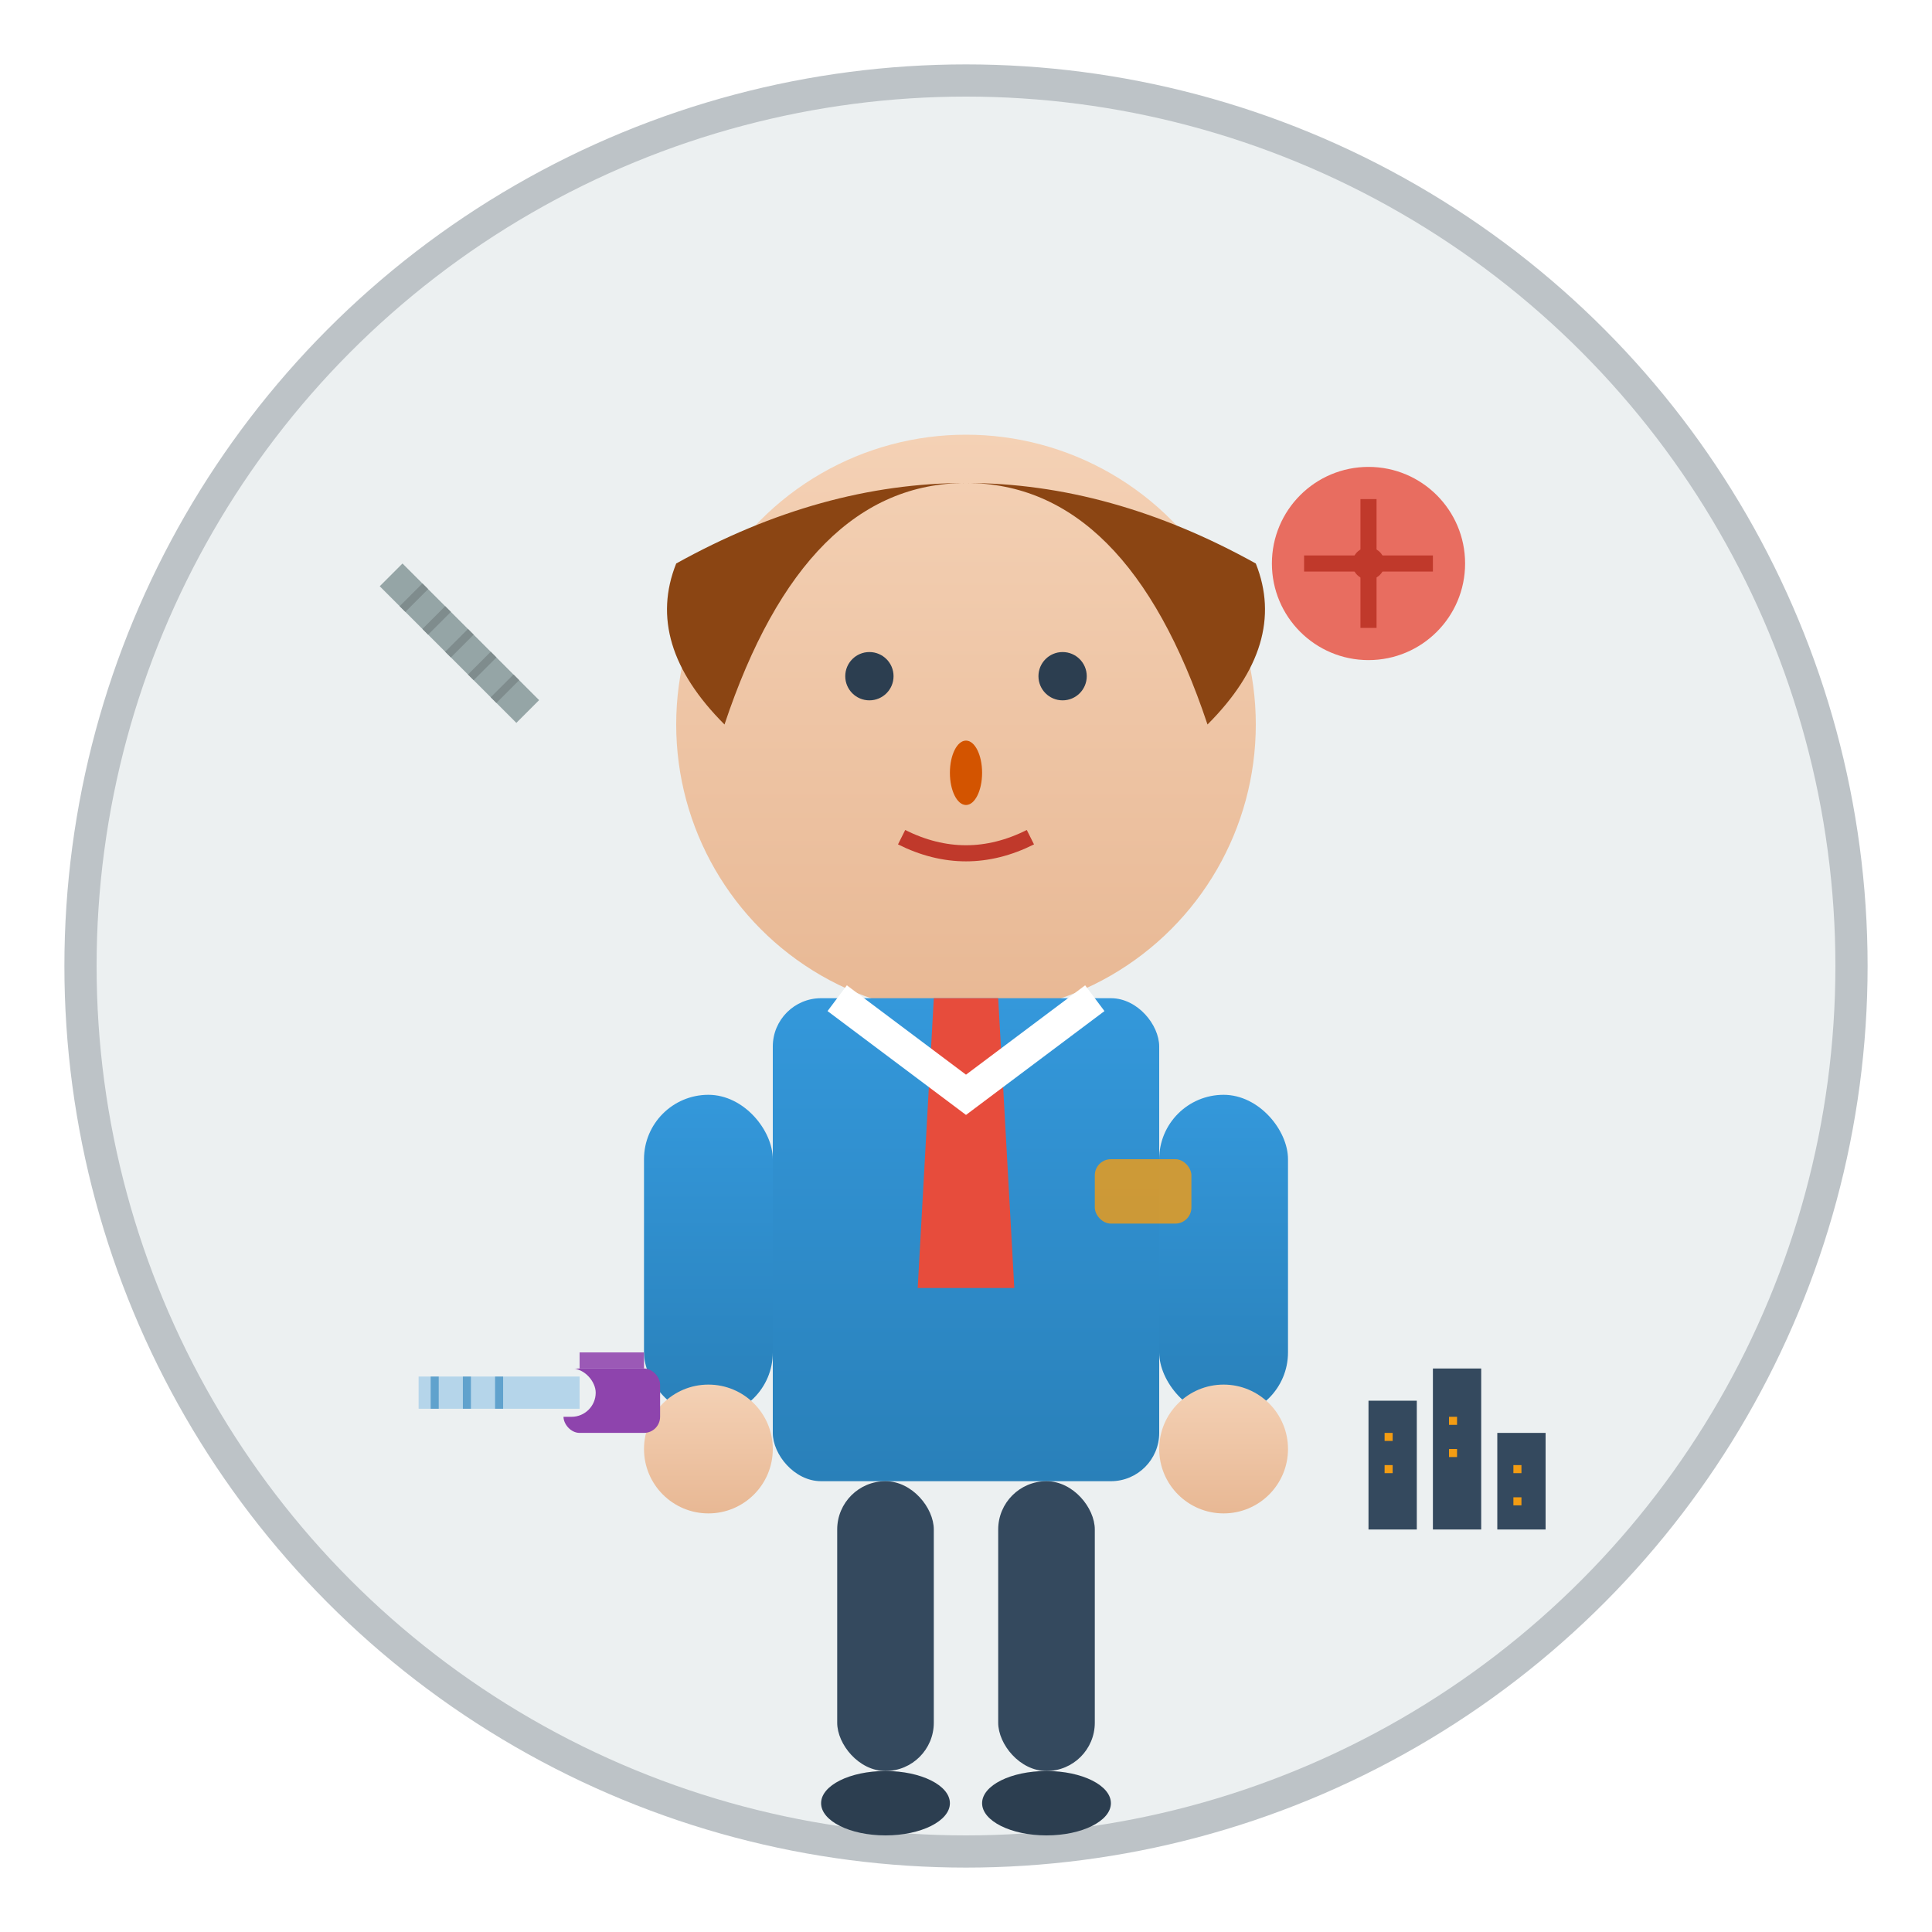 <svg width="120" height="120" viewBox="0 0 120 120" xmlns="http://www.w3.org/2000/svg">
  <defs>
    <linearGradient id="teamGrad" x1="0%" y1="0%" x2="0%" y2="100%">
      <stop offset="0%" style="stop-color:#3498db;stop-opacity:1" />
      <stop offset="100%" style="stop-color:#2980b9;stop-opacity:1" />
    </linearGradient>
    <linearGradient id="skinGrad" x1="0%" y1="0%" x2="0%" y2="100%">
      <stop offset="0%" style="stop-color:#f4d1b5;stop-opacity:1" />
      <stop offset="100%" style="stop-color:#e8b894;stop-opacity:1" />
    </linearGradient>
    <filter id="teamShadow">
      <feDropShadow dx="2" dy="3" stdDeviation="2" flood-color="#000000" flood-opacity="0.2"/>
    </filter>
  </defs>
  
  <!-- Background circle -->
  <circle cx="60" cy="60" r="55" fill="#ecf0f1" stroke="#bdc3c7" stroke-width="2" filter="url(#teamShadow)"/>
  
  <!-- Person silhouette -->
  <g transform="translate(60, 60)">
    <!-- Head -->
    <circle cx="0" cy="-15" r="18" fill="url(#skinGrad)"/>
    
    <!-- Hair -->
    <path d="M -18 -25 Q 0 -35 18 -25 Q 20 -20 15 -15 Q 10 -30 0 -30 Q -10 -30 -15 -15 Q -20 -20 -18 -25 Z" fill="#8b4513"/>
    
    <!-- Facial features -->
    <circle cx="-6" cy="-18" r="1.5" fill="#2c3e50"/>
    <circle cx="6" cy="-18" r="1.5" fill="#2c3e50"/>
    <ellipse cx="0" cy="-12" rx="1" ry="2" fill="#d35400"/>
    <path d="M -4 -8 Q 0 -6 4 -8" stroke="#c0392b" stroke-width="1" fill="none"/>
    
    <!-- Body -->
    <rect x="-12" y="2" width="24" height="30" rx="3" fill="url(#teamGrad)"/>
    
    <!-- Arms -->
    <rect x="-20" y="8" width="8" height="20" rx="4" fill="url(#teamGrad)"/>
    <rect x="12" y="8" width="8" height="20" rx="4" fill="url(#teamGrad)"/>
    
    <!-- Hands -->
    <circle cx="-16" cy="30" r="4" fill="url(#skinGrad)"/>
    <circle cx="16" cy="30" r="4" fill="url(#skinGrad)"/>
    
    <!-- Legs -->
    <rect x="-8" y="32" width="6" height="18" rx="3" fill="#34495e"/>
    <rect x="2" y="32" width="6" height="18" rx="3" fill="#34495e"/>
    
    <!-- Feet -->
    <ellipse cx="-5" cy="52" rx="4" ry="2" fill="#2c3e50"/>
    <ellipse cx="5" cy="52" rx="4" ry="2" fill="#2c3e50"/>
    
    <!-- Professional details -->
    <!-- Tie -->
    <polygon points="-2,2 2,2 3,20 -3,20" fill="#e74c3c"/>
    
    <!-- Collar -->
    <path d="M -8 2 L 0 8 L 8 2" stroke="#ffffff" stroke-width="2" fill="none"/>
    
    <!-- Badge/ID -->
    <rect x="8" y="12" width="6" height="4" rx="1" fill="#f39c12" opacity="0.8"/>
    
    <!-- Briefcase (small) -->
    <rect x="-25" y="25" width="6" height="4" rx="1" fill="#8e44ad"/>
    <rect x="-24" y="24" width="4" height="1" fill="#9b59b6"/>
  </g>
  
  <!-- Professional icons around the person -->
  <!-- Architecture tools -->
  <g transform="translate(25, 35)">
    <!-- Ruler -->
    <rect x="0" y="0" width="12" height="2" fill="#95a5a6" transform="rotate(45)"/>
    <g stroke="#7f8c8d" stroke-width="0.5">
      <line x1="2" y1="0" x2="2" y2="2" transform="rotate(45)"/>
      <line x1="4" y1="0" x2="4" y2="2" transform="rotate(45)"/>
      <line x1="6" y1="0" x2="6" y2="2" transform="rotate(45)"/>
      <line x1="8" y1="0" x2="8" y2="2" transform="rotate(45)"/>
      <line x1="10" y1="0" x2="10" y2="2" transform="rotate(45)"/>
    </g>
  </g>
  
  <g transform="translate(85, 35)">
    <!-- Compass -->
    <circle cx="0" cy="0" r="6" fill="#e74c3c" opacity="0.8"/>
    <line x1="0" y1="-4" x2="0" y2="4" stroke="#c0392b" stroke-width="1"/>
    <line x1="-4" y1="0" x2="4" y2="0" stroke="#c0392b" stroke-width="1"/>
    <circle cx="0" cy="0" r="1" fill="#c0392b"/>
  </g>
  
  <g transform="translate(25, 85)">
    <!-- Blueprint roll -->
    <rect x="0" y="0" width="12" height="3" rx="1.5" fill="#ecf0f1"/>
    <rect x="1" y="0.5" width="10" height="2" fill="#3498db" opacity="0.3"/>
    <line x1="2" y1="0.5" x2="2" y2="2.5" stroke="#2980b9" stroke-width="0.5" opacity="0.6"/>
    <line x1="4" y1="0.5" x2="4" y2="2.5" stroke="#2980b9" stroke-width="0.5" opacity="0.6"/>
    <line x1="6" y1="0.5" x2="6" y2="2.5" stroke="#2980b9" stroke-width="0.5" opacity="0.6"/>
  </g>
  
  <g transform="translate(85, 85)">
    <!-- Building icon -->
    <rect x="0" y="2" width="3" height="8" fill="#34495e"/>
    <rect x="4" y="0" width="3" height="10" fill="#34495e"/>
    <rect x="8" y="4" width="3" height="6" fill="#34495e"/>
    <rect x="1" y="4" width="0.5" height="0.5" fill="#f39c12"/>
    <rect x="1" y="6" width="0.5" height="0.5" fill="#f39c12"/>
    <rect x="5" y="3" width="0.5" height="0.5" fill="#f39c12"/>
    <rect x="5" y="5" width="0.5" height="0.5" fill="#f39c12"/>
    <rect x="9" y="6" width="0.5" height="0.5" fill="#f39c12"/>
    <rect x="9" y="8" width="0.5" height="0.5" fill="#f39c12"/>
  </g>
</svg>
